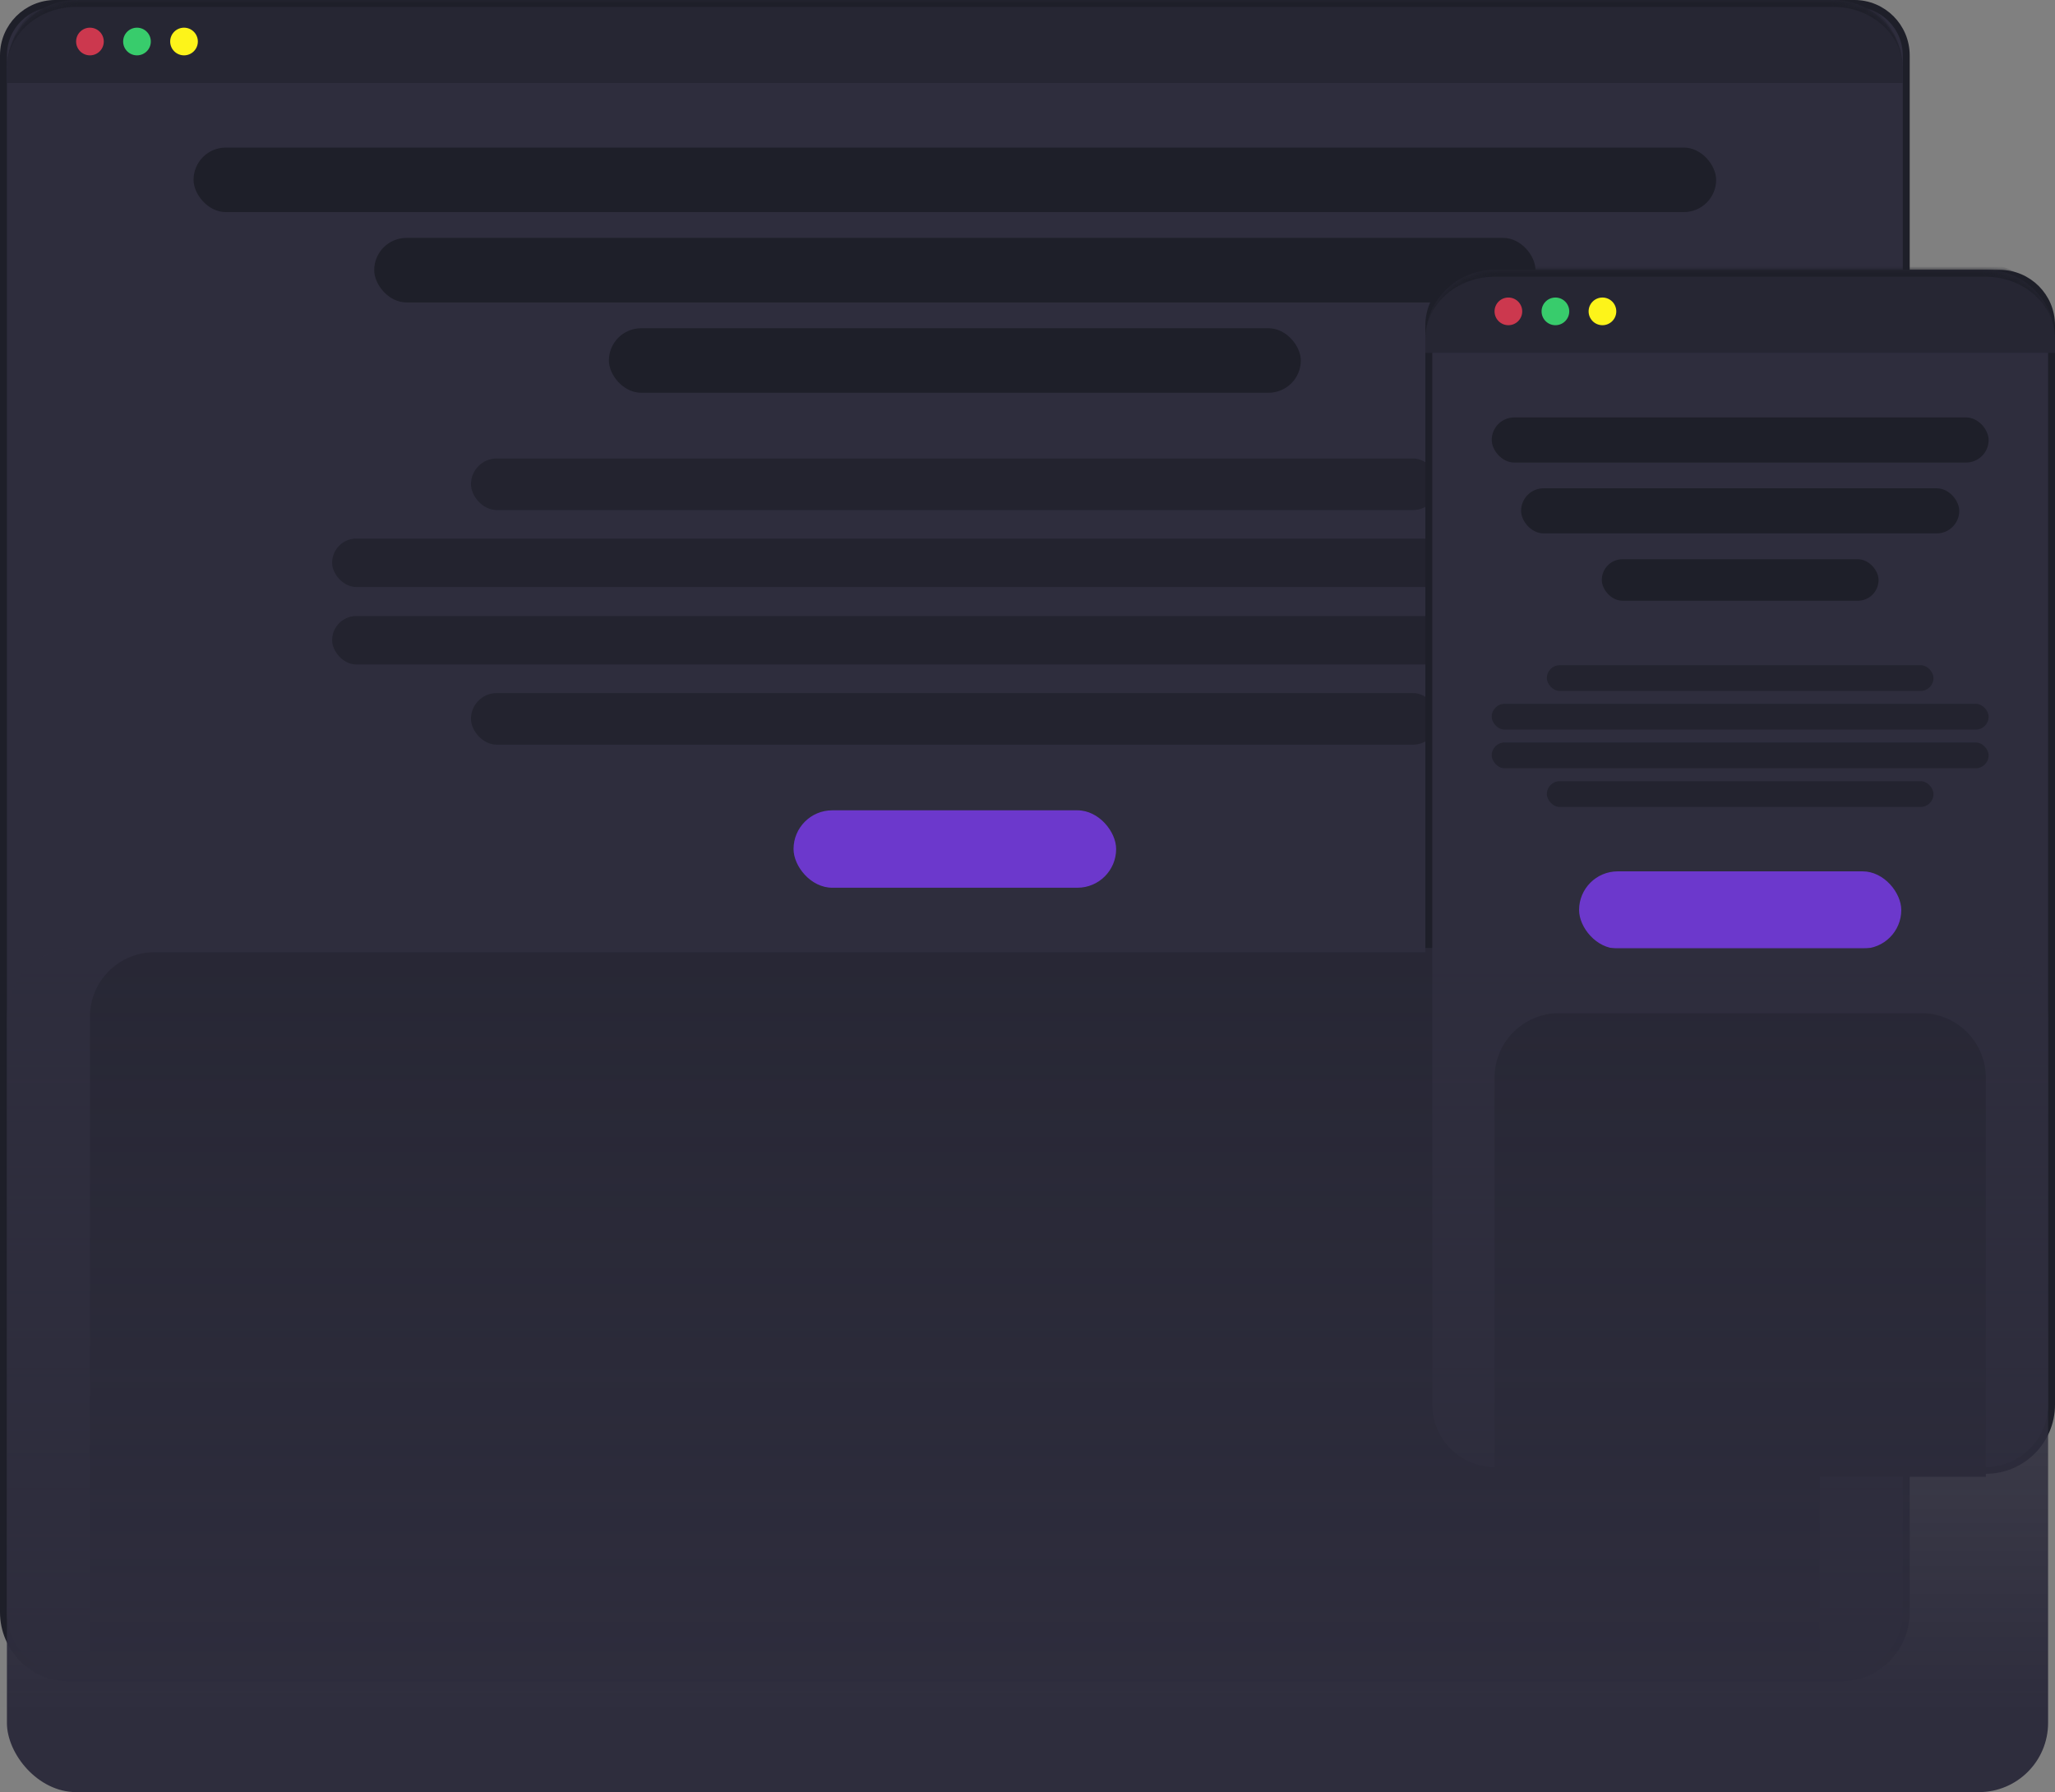 <svg width="297" height="259" viewBox="0 0 297 259" fill="none" xmlns="http://www.w3.org/2000/svg">
<rect x="0" y="0" width="297" height="259" fill="#808080" stroke="none"/>
<path d="M0.5 8C0.5 3.858 3.858 0.5 8 0.5H268C272.142 0.5 275.5 3.858 275.5 8V233C275.5 238.247 271.247 242.5 266 242.5H10C4.753 242.5 0.5 238.247 0.5 233V8Z" fill="#2E2D3D"/>
<path d="M0.5 8C0.5 3.858 3.858 0.5 8 0.5H268C272.142 0.5 275.5 3.858 275.5 8V233C275.5 238.247 271.247 242.5 266 242.5H10C4.753 242.5 0.5 238.247 0.5 233V8Z" stroke="#1E1F29"/>
<mask id="path-2-inside-1_14472_54789" fill="white">
<path d="M1 10C1 4.477 5.477 0 11 0H265C270.523 0 275 4.477 275 10V12H1V10Z"/>
</mask>
<path d="M1 10C1 4.477 5.477 0 11 0H265C270.523 0 275 4.477 275 10V12H1V10Z" fill="#262633"/>
<path d="M1 10C1 3.925 5.925 -1 12 -1H264C270.075 -1 275 3.925 275 10C275 5.029 270.523 1 265 1H11C5.477 1 1 5.029 1 10ZM275 12H1H275ZM1 12V0V12ZM275 0V12V0Z" fill="#1E1F29" mask="url(#path-2-inside-1_14472_54789)"/>
<circle cx="13" cy="6" r="2" fill="#CC384E"/>
<circle cx="19.797" cy="6" r="2" fill="#38CC6C"/>
<circle cx="26.595" cy="6" r="2" fill="#FDF41A"/>
<rect x="27.973" y="21.328" width="220.054" height="9.324" rx="4.662" fill="#1E1F29"/>
<rect x="54.081" y="34.383" width="167.838" height="9.324" rx="4.662" fill="#1E1F29"/>
<rect x="88" y="47.438" width="100" height="9.324" rx="4.662" fill="#1E1F29"/>
<g opacity="0.7">
<rect x="68.067" y="66.258" width="139.865" height="7.459" rx="3.73" fill="#1E1F29"/>
<rect x="48" y="77.836" width="180" height="7" rx="3.5" fill="#1E1F29"/>
<rect x="48" y="89.031" width="180" height="7" rx="3.5" fill="#1E1F29"/>
<rect x="68.067" y="100.164" width="139.865" height="7.459" rx="3.73" fill="#1E1F29"/>
</g>
<rect x="114.688" y="117.109" width="46.622" height="11.189" rx="5.595" fill="#6C38CC"/>
<path d="M13 146.942C13 141.792 17.175 137.617 22.324 137.617H253.676C258.825 137.617 263 141.792 263 146.942V242.617H13V146.942Z" fill="#1E1F29"/>
<path d="M206.5 47C206.5 42.858 209.858 39.5 214 39.5H289C293.142 39.5 296.5 42.858 296.5 47V203C296.5 208.247 292.247 212.5 287 212.5H216C210.753 212.5 206.5 208.247 206.5 203V47Z" fill="#2E2D3D"/>
<path d="M206.5 47C206.5 42.858 209.858 39.5 214 39.5H289C293.142 39.5 296.5 42.858 296.5 47V203C296.5 208.247 292.247 212.5 287 212.5H216C210.753 212.5 206.5 208.247 206.5 203V47Z" stroke="#1E1F29"/>
<mask id="path-17-inside-2_14472_54789" fill="white">
<path d="M206 49C206 43.477 210.477 39 216 39H287C292.523 39 297 43.477 297 49V51H206V49Z"/>
</mask>
<path d="M206 49C206 43.477 210.477 39 216 39H287C292.523 39 297 43.477 297 49V51H206V49Z" fill="#262633"/>
<path d="M206 49C206 42.925 210.925 38 217 38H286C292.075 38 297 42.925 297 49C297 44.029 292.523 40 287 40H216C210.477 40 206 44.029 206 49ZM297 51H206H297ZM206 51V39V51ZM297 39V51V39Z" fill="#1E1F29" mask="url(#path-17-inside-2_14472_54789)"/>
<circle cx="218" cy="45" r="2" fill="#CC384E"/>
<circle cx="224.797" cy="45" r="2" fill="#38CC6C"/>
<circle cx="231.595" cy="45" r="2" fill="#FDF41A"/>
<rect x="215.591" y="60.328" width="71.818" height="6.519" rx="3.26" fill="#1E1F29"/>
<rect x="219.835" y="70.57" width="63.329" height="6.519" rx="3.26" fill="#1E1F29"/>
<rect x="231.5" y="80.82" width="40" height="6" rx="3" fill="#1E1F29"/>
<g opacity="0.7">
<rect x="223.561" y="96.133" width="55.879" height="3.725" rx="1.863" fill="#1E1F29"/>
<rect x="215.591" y="101.719" width="71.818" height="3.725" rx="1.863" fill="#1E1F29"/>
<rect x="215.591" y="107.305" width="71.818" height="3.725" rx="1.863" fill="#1E1F29"/>
<rect x="223.561" y="112.898" width="55.879" height="3.725" rx="1.863" fill="#1E1F29"/>
</g>
<rect x="228.217" y="125.93" width="46.566" height="11.176" rx="5.588" fill="#6C38CC"/>
<path d="M216 155.754C216 150.604 220.175 146.43 225.324 146.43H277.676C282.825 146.43 287 150.604 287 155.754V213.43H216V155.754Z" fill="#1E1F29"/>
<rect x="1" y="137" width="295" height="122" rx="10" fill="url(#paint0_linear_14472_54789)"/>
<defs>
<linearGradient id="paint0_linear_14472_54789" x1="148.5" y1="137" x2="148.5" y2="281.474" gradientUnits="userSpaceOnUse">
<stop offset="0.007" stop-color="#2E2D3D" stop-opacity="0.6"/>
<stop offset="0.402" stop-color="#2E2D3D" stop-opacity="0.8"/>
<stop offset="0.763" stop-color="#2E2D3D"/>
</linearGradient>
</defs>
</svg>
